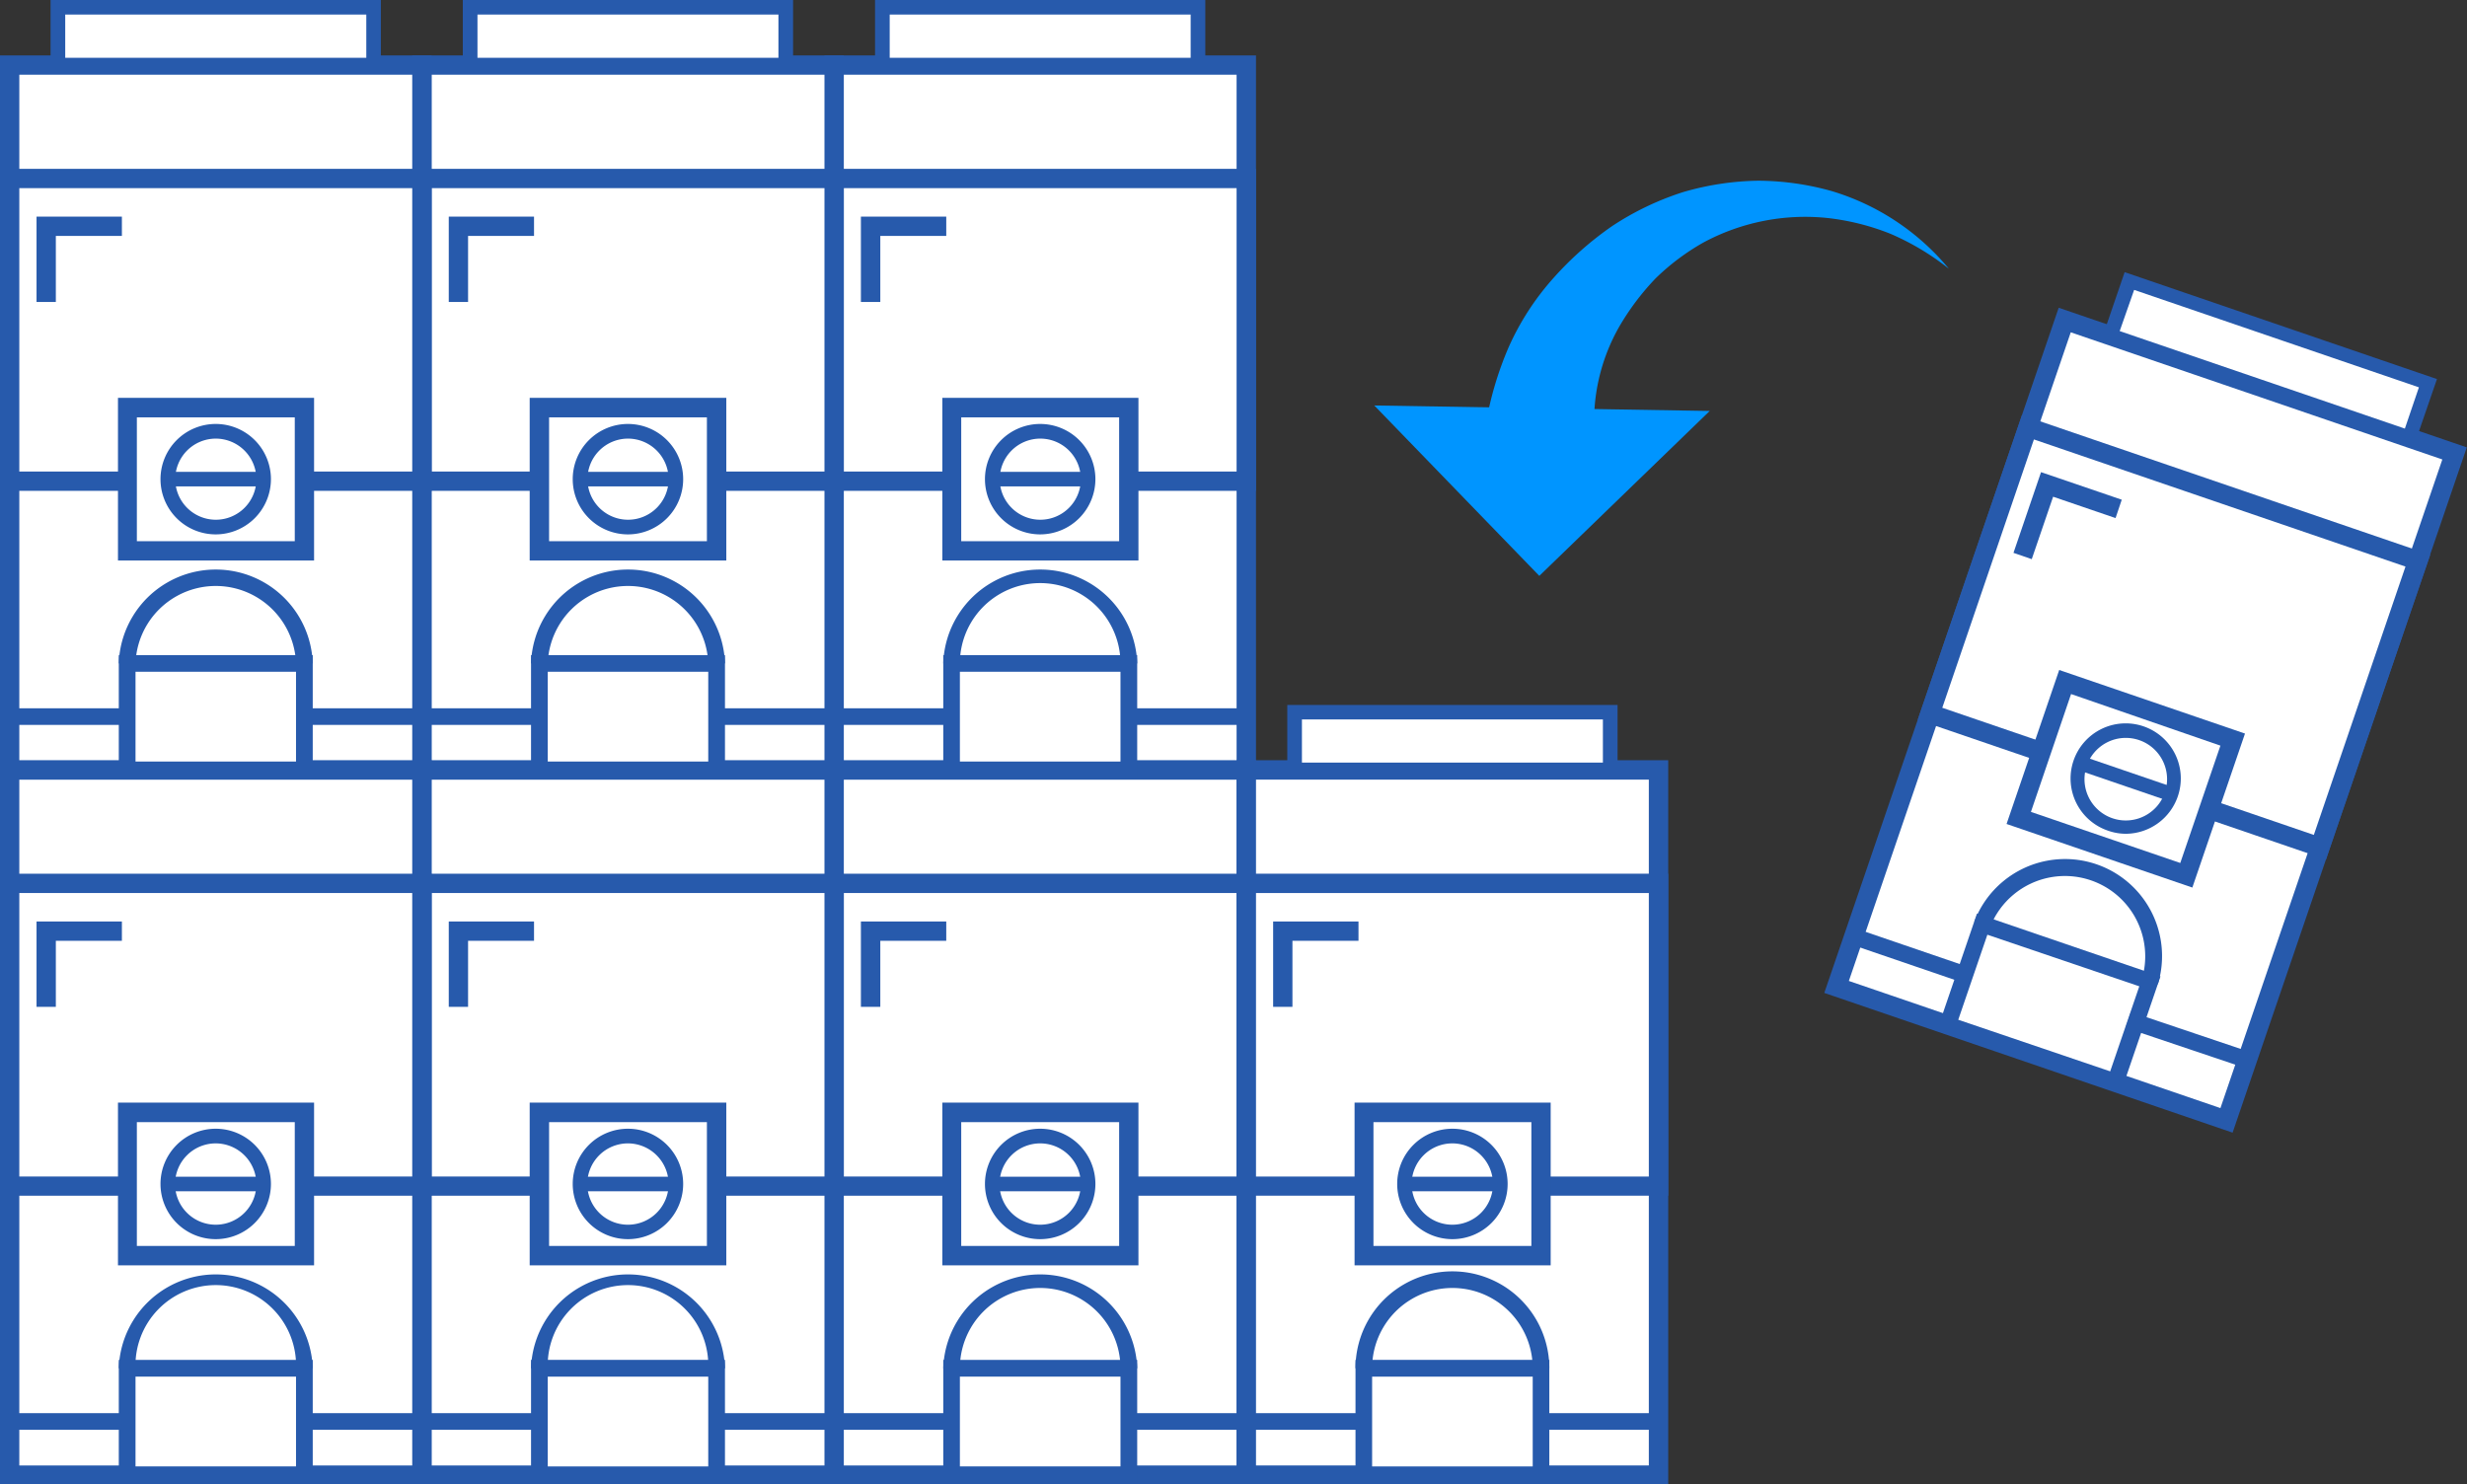 <svg xmlns="http://www.w3.org/2000/svg" viewBox="0 0 239.02 143.83"><rect x="0" y="0" width="239.02" height="143.83" fill="#333333" stroke="none"/><defs><style>.cls-1{fill:#fff;}.cls-2{fill:#275aac;}.cls-3{fill:#0095ff;}</style></defs><g id="レイヤー_2" data-name="レイヤー 2"><g id="Icons"><rect class="cls-1" x="80.81" y="74.6" width="39.94" height="68.3"/><path class="cls-2" d="M121.69,143.83H79.88V73.66h41.81ZM81.75,142h38.06V75.54H81.75Z"/><rect class="cls-1" x="80.81" y="85.59" width="39.94" height="29.33"/><path class="cls-2" d="M121.69,115.86H79.88V84.66h41.81ZM81.75,114h38.06V86.53H81.75Z"/><polygon class="cls-2" points="85.29 97.56 83.41 97.56 83.41 89.29 91.68 89.29 91.68 91.16 85.29 91.16 85.29 97.56"/><rect class="cls-1" x="92.2" y="132.58" width="17.17" height="10.32"/><path class="cls-2" d="M110.18,143.7H91.39V131.77h18.79ZM93,142.09h15.56v-8.7H93Z"/><rect class="cls-1" x="92.2" y="107.78" width="17.17" height="13.89"/><path class="cls-2" d="M110.3,122.61h-19V106.84h19Zm-17.17-1.88h15.3v-12H93.13Z"/><path class="cls-2" d="M110.18,132.58h-1.62a7.78,7.78,0,1,0-15.56,0H91.39a9.4,9.4,0,0,1,18.79,0Z"/><rect class="cls-2" x="80.81" y="136.93" width="11.38" height="1.61"/><rect class="cls-2" x="109.37" y="136.93" width="11.38" height="1.61"/><rect class="cls-1" x="85.49" y="69" width="30.58" height="5.6"/><path class="cls-2" d="M116.78,75.31h-32v-7h32ZM86.2,73.89h29.16V69.71H86.2Z"/><circle class="cls-1" cx="100.78" cy="114.73" r="4.64"/><path class="cls-2" d="M100.78,120.07a5.35,5.35,0,1,1,5.35-5.34A5.35,5.35,0,0,1,100.78,120.07Zm0-9.28a3.94,3.94,0,1,0,3.94,3.94A3.94,3.94,0,0,0,100.78,110.79Z"/><line class="cls-1" x1="96.14" y1="114.73" x2="105.42" y2="114.73"/><rect class="cls-2" x="96.14" y="114.02" width="9.28" height="1.41"/><rect class="cls-1" x="80.81" y="6.3" width="39.94" height="68.3"/><path class="cls-2" d="M121.69,75.54H79.88V5.37h41.81ZM81.75,73.66h38.06V7.24H81.75Z"/><rect class="cls-1" x="80.81" y="17.3" width="39.94" height="29.33"/><path class="cls-2" d="M121.69,47.56H79.88V16.36h41.81ZM81.75,45.69h38.06V18.23H81.75Z"/><polygon class="cls-2" points="85.29 29.26 83.41 29.26 83.41 20.99 91.68 20.99 91.68 22.86 85.29 22.86 85.29 29.26"/><rect class="cls-1" x="92.2" y="64.28" width="17.17" height="10.32"/><path class="cls-2" d="M110.18,75.41H91.39V63.48h18.79ZM93,73.79h15.56v-8.7H93Z"/><rect class="cls-1" x="92.2" y="39.48" width="17.17" height="13.89"/><path class="cls-2" d="M110.3,54.31h-19V38.55h19ZM93.13,52.44h15.3v-12H93.13Z"/><path class="cls-2" d="M110.18,64.28h-1.62a7.78,7.78,0,0,0-15.56,0H91.39a9.4,9.4,0,0,1,18.79,0Z"/><rect class="cls-2" x="80.81" y="68.63" width="11.38" height="1.61"/><rect class="cls-2" x="109.37" y="68.63" width="11.38" height="1.61"/><rect class="cls-1" x="85.49" y="0.71" width="30.58" height="5.6"/><path class="cls-2" d="M116.78,7h-32V0h32ZM86.2,5.6h29.16V1.41H86.2Z"/><circle class="cls-1" cx="100.78" cy="46.43" r="4.64"/><path class="cls-2" d="M100.78,51.78a5.35,5.35,0,1,1,5.35-5.35A5.36,5.36,0,0,1,100.78,51.78Zm0-9.28a3.93,3.93,0,1,0,3.94,3.93A3.93,3.93,0,0,0,100.78,42.5Z"/><line class="cls-1" x1="96.14" y1="46.43" x2="105.42" y2="46.43"/><rect class="cls-2" x="96.14" y="45.72" width="9.28" height="1.41"/><rect class="cls-1" x="40.88" y="74.6" width="39.94" height="68.3"/><path class="cls-2" d="M81.75,143.83H39.94V73.66H81.75ZM41.81,142H79.88V75.54H41.81Z"/><rect class="cls-1" x="40.88" y="85.59" width="39.94" height="29.33"/><path class="cls-2" d="M81.75,115.86H39.94V84.66H81.75ZM41.81,114H79.88V86.53H41.81Z"/><polygon class="cls-2" points="45.35 97.56 43.48 97.56 43.48 89.29 51.74 89.29 51.74 91.16 45.35 91.16 45.35 97.56"/><rect class="cls-1" x="52.26" y="132.58" width="17.17" height="10.32"/><path class="cls-2" d="M70.24,143.7H51.45V131.77H70.24Zm-17.17-1.61H68.62v-8.7H53.07Z"/><rect class="cls-1" x="52.26" y="107.78" width="17.17" height="13.89"/><path class="cls-2" d="M70.37,122.61H51.32V106.84H70.37ZM53.2,120.73H68.49v-12H53.2Z"/><path class="cls-2" d="M70.24,132.58H68.62a7.78,7.78,0,1,0-15.55,0H51.45a9.4,9.4,0,0,1,18.79,0Z"/><rect class="cls-2" x="40.88" y="136.93" width="11.38" height="1.61"/><rect class="cls-2" x="69.43" y="136.93" width="11.38" height="1.61"/><rect class="cls-1" x="45.56" y="69" width="30.58" height="5.6"/><path class="cls-2" d="M76.84,75.31h-32v-7h32ZM46.26,73.89H75.42V69.71H46.26Z"/><circle class="cls-1" cx="60.84" cy="114.73" r="4.64"/><path class="cls-2" d="M60.84,120.07a5.35,5.35,0,1,1,5.35-5.34A5.35,5.35,0,0,1,60.84,120.07Zm0-9.28a3.94,3.94,0,1,0,3.94,3.94A3.95,3.95,0,0,0,60.84,110.79Z"/><line class="cls-1" x1="56.2" y1="114.73" x2="65.49" y2="114.73"/><rect class="cls-2" x="56.2" y="114.02" width="9.28" height="1.41"/><rect class="cls-1" x="40.88" y="6.3" width="39.94" height="68.3"/><path class="cls-2" d="M81.75,75.54H39.94V5.37H81.75ZM41.81,73.66H79.88V7.24H41.81Z"/><rect class="cls-1" x="40.88" y="17.3" width="39.94" height="29.33"/><path class="cls-2" d="M81.75,47.56H39.94V16.36H81.75ZM41.81,45.69H79.88V18.23H41.81Z"/><polygon class="cls-2" points="45.35 29.26 43.48 29.26 43.48 20.99 51.74 20.99 51.74 22.86 45.35 22.86 45.35 29.26"/><rect class="cls-1" x="52.26" y="64.28" width="17.17" height="10.32"/><path class="cls-2" d="M70.24,75.41H51.45V63.48H70.24ZM53.07,73.79H68.62v-8.7H53.07Z"/><rect class="cls-1" x="52.26" y="39.48" width="17.17" height="13.89"/><path class="cls-2" d="M70.37,54.31H51.32V38.55H70.37ZM53.2,52.44H68.49v-12H53.2Z"/><path class="cls-2" d="M70.24,64.28H68.62a7.78,7.78,0,0,0-15.55,0H51.45a9.4,9.4,0,0,1,18.79,0Z"/><rect class="cls-2" x="40.88" y="68.63" width="11.38" height="1.61"/><rect class="cls-2" x="69.43" y="68.63" width="11.38" height="1.61"/><rect class="cls-1" x="45.56" y="0.71" width="30.58" height="5.6"/><path class="cls-2" d="M76.84,7h-32V0h32ZM46.26,5.6H75.42V1.41H46.26Z"/><circle class="cls-1" cx="60.84" cy="46.43" r="4.64"/><path class="cls-2" d="M60.84,51.78a5.35,5.35,0,1,1,5.35-5.35A5.35,5.35,0,0,1,60.84,51.78Zm0-9.28a3.93,3.93,0,1,0,3.94,3.93A3.94,3.94,0,0,0,60.84,42.5Z"/><line class="cls-1" x1="56.2" y1="46.43" x2="65.49" y2="46.43"/><rect class="cls-2" x="56.2" y="45.72" width="9.28" height="1.41"/><rect class="cls-1" x="0.94" y="74.6" width="39.94" height="68.3"/><path class="cls-2" d="M41.81,143.83H0V73.66H41.81ZM1.87,142H39.94V75.54H1.87Z"/><rect class="cls-1" x="0.94" y="85.59" width="39.94" height="29.33"/><path class="cls-2" d="M41.81,115.86H0V84.66H41.81ZM1.87,114H39.94V86.53H1.87Z"/><polygon class="cls-2" points="5.41 97.56 3.54 97.56 3.54 89.29 11.81 89.29 11.81 91.16 5.41 91.16 5.41 97.56"/><rect class="cls-1" x="12.32" y="132.58" width="17.17" height="10.32"/><path class="cls-2" d="M30.3,143.7H11.51V131.77H30.3Zm-17.17-1.61H28.68v-8.7H13.13Z"/><rect class="cls-1" x="12.32" y="107.78" width="17.17" height="13.89"/><path class="cls-2" d="M30.43,122.61h-19V106.84h19Zm-17.17-1.88h15.3v-12H13.26Z"/><path class="cls-2" d="M30.3,132.58H28.68a7.78,7.78,0,1,0-15.55,0H11.51a9.4,9.4,0,0,1,18.79,0Z"/><rect class="cls-2" x="0.94" y="136.93" width="11.38" height="1.61"/><rect class="cls-2" x="29.49" y="136.93" width="11.38" height="1.61"/><rect class="cls-1" x="5.62" y="69" width="30.58" height="5.6"/><path class="cls-2" d="M36.9,75.31h-32v-7h32ZM6.32,73.89H35.49V69.71H6.32Z"/><circle class="cls-1" cx="20.91" cy="114.73" r="4.64"/><path class="cls-2" d="M20.91,120.07a5.35,5.35,0,1,1,5.34-5.34A5.35,5.35,0,0,1,20.91,120.07Zm0-9.28a3.94,3.94,0,1,0,3.93,3.94A3.95,3.95,0,0,0,20.91,110.79Z"/><line class="cls-1" x1="16.27" y1="114.73" x2="25.55" y2="114.73"/><rect class="cls-2" x="16.27" y="114.02" width="9.28" height="1.41"/><rect class="cls-1" x="0.94" y="6.3" width="39.94" height="68.3"/><path class="cls-2" d="M41.81,75.54H0V5.37H41.81ZM1.87,73.66H39.94V7.24H1.87Z"/><rect class="cls-1" x="0.94" y="17.3" width="39.94" height="29.33"/><path class="cls-2" d="M41.81,47.56H0V16.36H41.81ZM1.87,45.69H39.94V18.23H1.87Z"/><polygon class="cls-2" points="5.41 29.26 3.54 29.26 3.54 20.99 11.81 20.99 11.81 22.86 5.41 22.86 5.41 29.26"/><rect class="cls-1" x="12.32" y="64.28" width="17.17" height="10.32"/><path class="cls-2" d="M30.3,75.41H11.51V63.48H30.3ZM13.13,73.79H28.68v-8.7H13.13Z"/><rect class="cls-1" x="12.32" y="39.48" width="17.17" height="13.89"/><path class="cls-2" d="M30.43,54.31h-19V38.55h19ZM13.26,52.44h15.3v-12H13.26Z"/><path class="cls-2" d="M30.3,64.28H28.68a7.78,7.78,0,0,0-15.55,0H11.51a9.4,9.4,0,0,1,18.79,0Z"/><rect class="cls-2" x="0.94" y="68.63" width="11.38" height="1.61"/><rect class="cls-2" x="29.49" y="68.63" width="11.38" height="1.61"/><rect class="cls-1" x="5.62" y="0.71" width="30.58" height="5.6"/><path class="cls-2" d="M36.9,7h-32V0h32ZM6.32,5.6H35.49V1.41H6.32Z"/><circle class="cls-1" cx="20.91" cy="46.43" r="4.64"/><path class="cls-2" d="M20.91,51.78a5.35,5.35,0,1,1,5.34-5.35A5.36,5.36,0,0,1,20.91,51.78Zm0-9.28a3.93,3.93,0,1,0,3.93,3.93A3.94,3.94,0,0,0,20.91,42.5Z"/><line class="cls-1" x1="16.27" y1="46.43" x2="25.55" y2="46.43"/><rect class="cls-2" x="16.27" y="45.72" width="9.28" height="1.41"/><rect class="cls-1" x="120.75" y="74.6" width="39.94" height="68.3"/><path class="cls-2" d="M161.63,143.83H119.81V73.66h41.82ZM121.69,142h38.06V75.54H121.69Z"/><rect class="cls-1" x="120.75" y="85.59" width="39.94" height="29.33"/><path class="cls-2" d="M161.63,115.86H119.81V84.66h41.82ZM121.69,114h38.06V86.53H121.69Z"/><polygon class="cls-2" points="125.22 97.56 123.35 97.56 123.35 89.29 131.62 89.29 131.62 91.16 125.22 91.16 125.22 97.56"/><rect class="cls-1" x="132.13" y="132.58" width="17.17" height="10.32"/><path class="cls-2" d="M150.11,143.7H131.33V131.77h18.78Zm-17.17-1.61H148.5v-8.7H132.94Z"/><rect class="cls-1" x="132.13" y="107.78" width="17.17" height="13.89"/><path class="cls-2" d="M150.24,122.61h-19V106.84h19Zm-17.17-1.88h15.3v-12h-15.3Z"/><path class="cls-2" d="M150.11,132.58H148.5a7.78,7.78,0,1,0-15.56,0h-1.61a9.39,9.39,0,0,1,18.78,0Z"/><rect class="cls-2" x="120.75" y="136.93" width="11.38" height="1.61"/><rect class="cls-2" x="149.31" y="136.93" width="11.38" height="1.61"/><rect class="cls-1" x="125.43" y="69" width="30.58" height="5.6"/><path class="cls-2" d="M156.72,75.31h-32v-7h32Zm-30.58-1.42H155.3V69.71H126.14Z"/><circle class="cls-1" cx="140.72" cy="114.73" r="4.64"/><path class="cls-2" d="M140.72,120.07a5.35,5.35,0,1,1,5.35-5.34A5.35,5.35,0,0,1,140.72,120.07Zm0-9.28a3.94,3.94,0,1,0,3.93,3.94A3.94,3.94,0,0,0,140.72,110.79Z"/><line class="cls-1" x1="136.08" y1="114.73" x2="145.36" y2="114.73"/><rect class="cls-2" x="136.08" y="114.02" width="9.28" height="1.41"/><rect class="cls-1" x="187.92" y="35.64" width="39.94" height="68.3" transform="translate(33.78 -63.54) rotate(18.89)"/><path class="cls-2" d="M216.31,109.75,176.75,96.21l22.71-66.39L239,43.35Zm-37.18-14.7,36,12.32,21.5-62.85-36-12.32Z"/><rect class="cls-1" x="190.66" y="47.09" width="39.94" height="29.33" transform="translate(31.33 -64.86) rotate(18.89)"/><path class="cls-2" d="M225.36,83.28,185.8,69.74l10.1-29.52,39.56,13.54Zm-37.18-14.7,36,12.32,8.88-26-36-12.32Z"/><polygon class="cls-2" points="196.85 54.18 195.08 53.57 197.75 45.75 205.57 48.42 204.97 50.2 198.92 48.13 196.85 54.18"/><rect class="cls-1" x="189.91" y="92.06" width="17.17" height="10.32" transform="translate(42.16 -59.02) rotate(18.89)"/><path class="cls-2" d="M205.46,105.9l-17.78-6.08,3.86-11.29,17.78,6.08Zm-15.73-7.09,14.72,5,2.82-8.24-14.72-5Z"/><rect class="cls-1" x="197.36" y="68.49" width="17.17" height="13.89" transform="translate(35.51 -62.61) rotate(18.89)"/><path class="cls-2" d="M212.41,86l-18-6.16,5.1-14.92,18,6.16Zm-15.64-7.33,14.47,4.95,3.89-11.37-14.47-5Z"/><path class="cls-2" d="M209.06,95.37l-1.53-.52a7.78,7.78,0,0,0-14.72-5l-1.53-.53a9.4,9.4,0,0,1,17.78,6.08Z"/><rect class="cls-2" x="184.18" y="86.9" width="1.61" height="11.38" transform="translate(37.5 237.64) rotate(-71.11)"/><rect class="cls-2" x="211.2" y="96.14" width="1.61" height="11.38" transform="matrix(0.32, -0.95, 0.95, 0.32, 47.03, 269.46)"/><rect class="cls-1" x="204.56" y="32.03" width="30.58" height="5.6" transform="translate(23.11 -69.29) rotate(18.89)"/><path class="cls-2" d="M233.84,43.32,203.58,33l2.27-6.63,30.26,10.36ZM205.37,32.08,233,41.53l1.36-4-27.59-9.44Z"/><circle class="cls-1" cx="205.95" cy="75.44" r="4.64" transform="translate(34.74 212.53) rotate(-58.8)"/><path class="cls-2" d="M206,80.79a5.19,5.19,0,0,1-1.73-.29A5.34,5.34,0,1,1,211,77.17,5.36,5.36,0,0,1,206,80.79Zm0-9.29a4,4,0,1,0,1.27.22A4,4,0,0,0,206,71.5Z"/><line class="cls-1" x1="201.56" y1="73.94" x2="210.34" y2="76.94"/><rect class="cls-2" x="205.24" y="70.8" width="1.41" height="9.28" transform="translate(67.91 245.88) rotate(-71.11)"/><path class="cls-3" d="M143.93,41.26a32.68,32.68,0,0,1,2.24-7.62,25.74,25.74,0,0,1,4.34-6.7,31.93,31.93,0,0,1,5.71-5.05,27.83,27.83,0,0,1,6.83-3.27,27.3,27.3,0,0,1,7.29-1.11,26.74,26.74,0,0,1,7.11,1,23.5,23.5,0,0,1,11.37,7.53,24.69,24.69,0,0,0-5.67-3.39,23.33,23.33,0,0,0-6.22-1.54A20.81,20.81,0,0,0,165,23.52,22.29,22.29,0,0,0,160.38,27a24.73,24.73,0,0,0-3.49,4.64,18.57,18.57,0,0,0-2.4,10.5Z"/><polygon class="cls-3" points="133.15 39.29 165.65 39.82 149.14 55.8 133.15 39.29"/></g></g></svg>